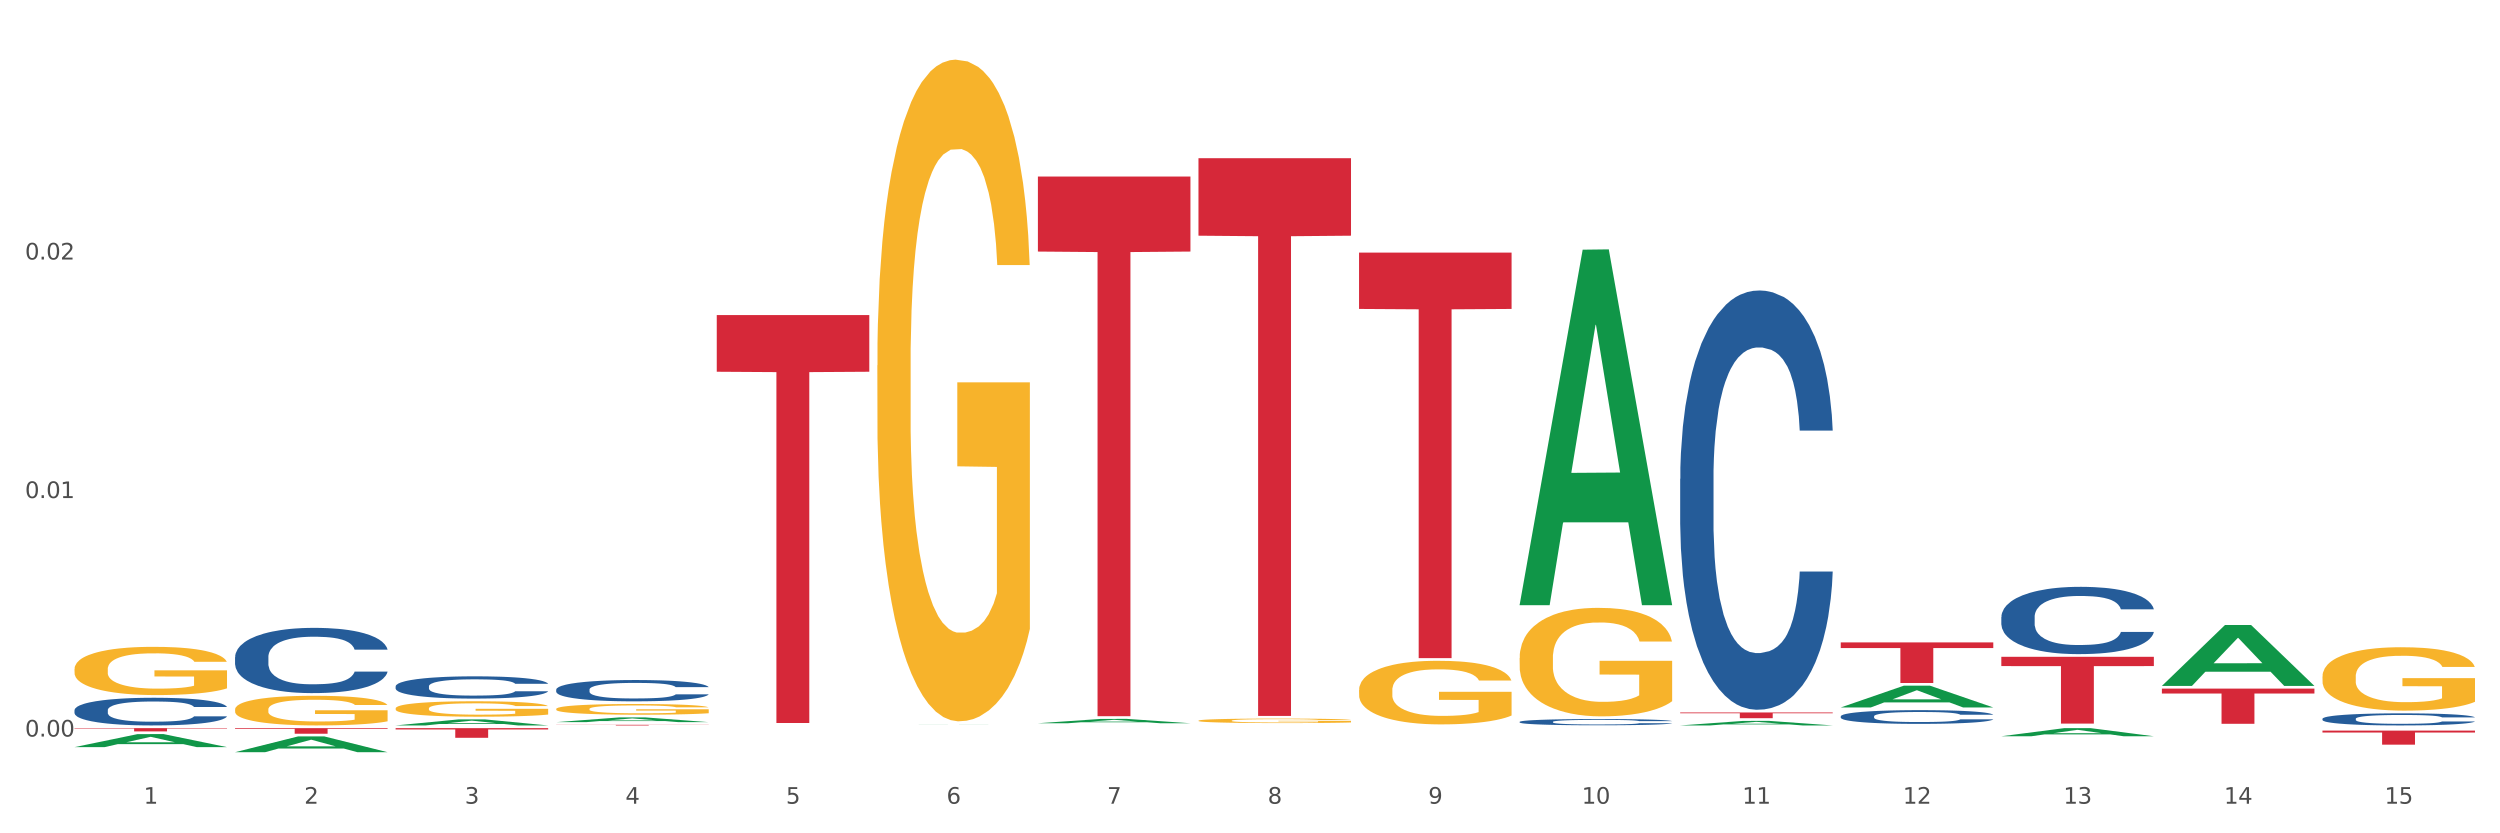 <?xml version="1.0" encoding="utf-8" standalone="no"?>
<!DOCTYPE svg PUBLIC "-//W3C//DTD SVG 1.1//EN"
  "http://www.w3.org/Graphics/SVG/1.1/DTD/svg11.dtd">
<svg xmlns:xlink="http://www.w3.org/1999/xlink" width="1080pt" height="360pt" viewBox="0 0 1080 360" xmlns="http://www.w3.org/2000/svg" version="1.1">
 <rect x="0" y="0" width="1080" height="360" fill="#333333" stroke="none"/>
 <defs>
  <style type="text/css">*{stroke-linejoin: round; stroke-linecap: butt}</style>
 </defs>
 <g id="figure_1">
  <g id="patch_1">
   <path d="M 0 360 
L 1080 360 
L 1080 0 
L 0 0 
z
" style="fill: #ffffff; stroke: #ffffff; stroke-linejoin: miter"/>
  </g>
  <g id="axes_1">
   <g id="matplotlib.axis_1">
    <g id="xtick_1">
     <g id="text_1">
      <!-- 1 -->
      <g style="fill: #4d4d4d" transform="translate(62.07 347.204) scale(0.096 -0.096)">
       <defs>
        <path id="DejaVuSans-31" d="M 794 531 
L 1825 531 
L 1825 4091 
L 703 3866 
L 703 4441 
L 1819 4666 
L 2450 4666 
L 2450 531 
L 3481 531 
L 3481 0 
L 794 0 
L 794 531 
z
" transform="scale(0.016)"/>
       </defs>
       <use xlink:href="#DejaVuSans-31"/>
      </g>
     </g>
    </g>
    <g id="xtick_2">
     <g id="text_2">
      <!-- 2 -->
      <g style="fill: #4d4d4d" transform="translate(131.436 347.204) scale(0.096 -0.096)">
       <defs>
        <path id="DejaVuSans-32" d="M 1228 531 
L 3431 531 
L 3431 0 
L 469 0 
L 469 531 
Q 828 903 1448 1529 
Q 2069 2156 2228 2338 
Q 2531 2678 2651 2914 
Q 2772 3150 2772 3378 
Q 2772 3750 2511 3984 
Q 2250 4219 1831 4219 
Q 1534 4219 1204 4116 
Q 875 4013 500 3803 
L 500 4441 
Q 881 4594 1212 4672 
Q 1544 4750 1819 4750 
Q 2544 4750 2975 4387 
Q 3406 4025 3406 3419 
Q 3406 3131 3298 2873 
Q 3191 2616 2906 2266 
Q 2828 2175 2409 1742 
Q 1991 1309 1228 531 
z
" transform="scale(0.016)"/>
       </defs>
       <use xlink:href="#DejaVuSans-32"/>
      </g>
     </g>
    </g>
    <g id="xtick_3">
     <g id="text_3">
      <!-- 3 -->
      <g style="fill: #4d4d4d" transform="translate(200.802 347.204) scale(0.096 -0.096)">
       <defs>
        <path id="DejaVuSans-33" d="M 2597 2516 
Q 3050 2419 3304 2112 
Q 3559 1806 3559 1356 
Q 3559 666 3084 287 
Q 2609 -91 1734 -91 
Q 1441 -91 1130 -33 
Q 819 25 488 141 
L 488 750 
Q 750 597 1062 519 
Q 1375 441 1716 441 
Q 2309 441 2620 675 
Q 2931 909 2931 1356 
Q 2931 1769 2642 2001 
Q 2353 2234 1838 2234 
L 1294 2234 
L 1294 2753 
L 1863 2753 
Q 2328 2753 2575 2939 
Q 2822 3125 2822 3475 
Q 2822 3834 2567 4026 
Q 2313 4219 1838 4219 
Q 1578 4219 1281 4162 
Q 984 4106 628 3988 
L 628 4550 
Q 988 4650 1302 4700 
Q 1616 4750 1894 4750 
Q 2613 4750 3031 4423 
Q 3450 4097 3450 3541 
Q 3450 3153 3228 2886 
Q 3006 2619 2597 2516 
z
" transform="scale(0.016)"/>
       </defs>
       <use xlink:href="#DejaVuSans-33"/>
      </g>
     </g>
    </g>
    <g id="xtick_4">
     <g id="text_4">
      <!-- 4 -->
      <g style="fill: #4d4d4d" transform="translate(270.169 347.204) scale(0.096 -0.096)">
       <defs>
        <path id="DejaVuSans-34" d="M 2419 4116 
L 825 1625 
L 2419 1625 
L 2419 4116 
z
M 2253 4666 
L 3047 4666 
L 3047 1625 
L 3713 1625 
L 3713 1100 
L 3047 1100 
L 3047 0 
L 2419 0 
L 2419 1100 
L 313 1100 
L 313 1709 
L 2253 4666 
z
" transform="scale(0.016)"/>
       </defs>
       <use xlink:href="#DejaVuSans-34"/>
      </g>
     </g>
    </g>
    <g id="xtick_5">
     <g id="text_5">
      <!-- 5 -->
      <g style="fill: #4d4d4d" transform="translate(339.535 347.204) scale(0.096 -0.096)">
       <defs>
        <path id="DejaVuSans-35" d="M 691 4666 
L 3169 4666 
L 3169 4134 
L 1269 4134 
L 1269 2991 
Q 1406 3038 1543 3061 
Q 1681 3084 1819 3084 
Q 2600 3084 3056 2656 
Q 3513 2228 3513 1497 
Q 3513 744 3044 326 
Q 2575 -91 1722 -91 
Q 1428 -91 1123 -41 
Q 819 9 494 109 
L 494 744 
Q 775 591 1075 516 
Q 1375 441 1709 441 
Q 2250 441 2565 725 
Q 2881 1009 2881 1497 
Q 2881 1984 2565 2268 
Q 2250 2553 1709 2553 
Q 1456 2553 1204 2497 
Q 953 2441 691 2322 
L 691 4666 
z
" transform="scale(0.016)"/>
       </defs>
       <use xlink:href="#DejaVuSans-35"/>
      </g>
     </g>
    </g>
    <g id="xtick_6">
     <g id="text_6">
      <!-- 6 -->
      <g style="fill: #4d4d4d" transform="translate(408.901 347.204) scale(0.096 -0.096)">
       <defs>
        <path id="DejaVuSans-36" d="M 2113 2584 
Q 1688 2584 1439 2293 
Q 1191 2003 1191 1497 
Q 1191 994 1439 701 
Q 1688 409 2113 409 
Q 2538 409 2786 701 
Q 3034 994 3034 1497 
Q 3034 2003 2786 2293 
Q 2538 2584 2113 2584 
z
M 3366 4563 
L 3366 3988 
Q 3128 4100 2886 4159 
Q 2644 4219 2406 4219 
Q 1781 4219 1451 3797 
Q 1122 3375 1075 2522 
Q 1259 2794 1537 2939 
Q 1816 3084 2150 3084 
Q 2853 3084 3261 2657 
Q 3669 2231 3669 1497 
Q 3669 778 3244 343 
Q 2819 -91 2113 -91 
Q 1303 -91 875 529 
Q 447 1150 447 2328 
Q 447 3434 972 4092 
Q 1497 4750 2381 4750 
Q 2619 4750 2861 4703 
Q 3103 4656 3366 4563 
z
" transform="scale(0.016)"/>
       </defs>
       <use xlink:href="#DejaVuSans-36"/>
      </g>
     </g>
    </g>
    <g id="xtick_7">
     <g id="text_7">
      <!-- 7 -->
      <g style="fill: #4d4d4d" transform="translate(478.267 347.204) scale(0.096 -0.096)">
       <defs>
        <path id="DejaVuSans-37" d="M 525 4666 
L 3525 4666 
L 3525 4397 
L 1831 0 
L 1172 0 
L 2766 4134 
L 525 4134 
L 525 4666 
z
" transform="scale(0.016)"/>
       </defs>
       <use xlink:href="#DejaVuSans-37"/>
      </g>
     </g>
    </g>
    <g id="xtick_8">
     <g id="text_8">
      <!-- 8 -->
      <g style="fill: #4d4d4d" transform="translate(547.634 347.204) scale(0.096 -0.096)">
       <defs>
        <path id="DejaVuSans-38" d="M 2034 2216 
Q 1584 2216 1326 1975 
Q 1069 1734 1069 1313 
Q 1069 891 1326 650 
Q 1584 409 2034 409 
Q 2484 409 2743 651 
Q 3003 894 3003 1313 
Q 3003 1734 2745 1975 
Q 2488 2216 2034 2216 
z
M 1403 2484 
Q 997 2584 770 2862 
Q 544 3141 544 3541 
Q 544 4100 942 4425 
Q 1341 4750 2034 4750 
Q 2731 4750 3128 4425 
Q 3525 4100 3525 3541 
Q 3525 3141 3298 2862 
Q 3072 2584 2669 2484 
Q 3125 2378 3379 2068 
Q 3634 1759 3634 1313 
Q 3634 634 3220 271 
Q 2806 -91 2034 -91 
Q 1263 -91 848 271 
Q 434 634 434 1313 
Q 434 1759 690 2068 
Q 947 2378 1403 2484 
z
M 1172 3481 
Q 1172 3119 1398 2916 
Q 1625 2713 2034 2713 
Q 2441 2713 2670 2916 
Q 2900 3119 2900 3481 
Q 2900 3844 2670 4047 
Q 2441 4250 2034 4250 
Q 1625 4250 1398 4047 
Q 1172 3844 1172 3481 
z
" transform="scale(0.016)"/>
       </defs>
       <use xlink:href="#DejaVuSans-38"/>
      </g>
     </g>
    </g>
    <g id="xtick_9">
     <g id="text_9">
      <!-- 9 -->
      <g style="fill: #4d4d4d" transform="translate(617 347.204) scale(0.096 -0.096)">
       <defs>
        <path id="DejaVuSans-39" d="M 703 97 
L 703 672 
Q 941 559 1184 500 
Q 1428 441 1663 441 
Q 2288 441 2617 861 
Q 2947 1281 2994 2138 
Q 2813 1869 2534 1725 
Q 2256 1581 1919 1581 
Q 1219 1581 811 2004 
Q 403 2428 403 3163 
Q 403 3881 828 4315 
Q 1253 4750 1959 4750 
Q 2769 4750 3195 4129 
Q 3622 3509 3622 2328 
Q 3622 1225 3098 567 
Q 2575 -91 1691 -91 
Q 1453 -91 1209 -44 
Q 966 3 703 97 
z
M 1959 2075 
Q 2384 2075 2632 2365 
Q 2881 2656 2881 3163 
Q 2881 3666 2632 3958 
Q 2384 4250 1959 4250 
Q 1534 4250 1286 3958 
Q 1038 3666 1038 3163 
Q 1038 2656 1286 2365 
Q 1534 2075 1959 2075 
z
" transform="scale(0.016)"/>
       </defs>
       <use xlink:href="#DejaVuSans-39"/>
      </g>
     </g>
    </g>
    <g id="xtick_10">
     <g id="text_10">
      <!-- 10 -->
      <g style="fill: #4d4d4d" transform="translate(683.312 347.204) scale(0.096 -0.096)">
       <defs>
        <path id="DejaVuSans-30" d="M 2034 4250 
Q 1547 4250 1301 3770 
Q 1056 3291 1056 2328 
Q 1056 1369 1301 889 
Q 1547 409 2034 409 
Q 2525 409 2770 889 
Q 3016 1369 3016 2328 
Q 3016 3291 2770 3770 
Q 2525 4250 2034 4250 
z
M 2034 4750 
Q 2819 4750 3233 4129 
Q 3647 3509 3647 2328 
Q 3647 1150 3233 529 
Q 2819 -91 2034 -91 
Q 1250 -91 836 529 
Q 422 1150 422 2328 
Q 422 3509 836 4129 
Q 1250 4750 2034 4750 
z
" transform="scale(0.016)"/>
       </defs>
       <use xlink:href="#DejaVuSans-31"/>
       <use xlink:href="#DejaVuSans-30" transform="translate(63.623 0)"/>
      </g>
     </g>
    </g>
    <g id="xtick_11">
     <g id="text_11">
      <!-- 11 -->
      <g style="fill: #4d4d4d" transform="translate(752.678 347.204) scale(0.096 -0.096)">
       <use xlink:href="#DejaVuSans-31"/>
       <use xlink:href="#DejaVuSans-31" transform="translate(63.623 0)"/>
      </g>
     </g>
    </g>
    <g id="xtick_12">
     <g id="text_12">
      <!-- 12 -->
      <g style="fill: #4d4d4d" transform="translate(822.044 347.204) scale(0.096 -0.096)">
       <use xlink:href="#DejaVuSans-31"/>
       <use xlink:href="#DejaVuSans-32" transform="translate(63.623 0)"/>
      </g>
     </g>
    </g>
    <g id="xtick_13">
     <g id="text_13">
      <!-- 13 -->
      <g style="fill: #4d4d4d" transform="translate(891.411 347.204) scale(0.096 -0.096)">
       <use xlink:href="#DejaVuSans-31"/>
       <use xlink:href="#DejaVuSans-33" transform="translate(63.623 0)"/>
      </g>
     </g>
    </g>
    <g id="xtick_14">
     <g id="text_14">
      <!-- 14 -->
      <g style="fill: #4d4d4d" transform="translate(960.777 347.204) scale(0.096 -0.096)">
       <use xlink:href="#DejaVuSans-31"/>
       <use xlink:href="#DejaVuSans-34" transform="translate(63.623 0)"/>
      </g>
     </g>
    </g>
    <g id="xtick_15">
     <g id="text_15">
      <!-- 15 -->
      <g style="fill: #4d4d4d" transform="translate(1030.143 347.204) scale(0.096 -0.096)">
       <use xlink:href="#DejaVuSans-31"/>
       <use xlink:href="#DejaVuSans-35" transform="translate(63.623 0)"/>
      </g>
     </g>
    </g>
    <g id="xtick_16"/>
    <g id="xtick_17"/>
    <g id="xtick_18"/>
    <g id="xtick_19"/>
    <g id="xtick_20"/>
    <g id="xtick_21"/>
    <g id="xtick_22"/>
    <g id="xtick_23"/>
    <g id="xtick_24"/>
    <g id="xtick_25"/>
    <g id="xtick_26"/>
    <g id="xtick_27"/>
    <g id="xtick_28"/>
    <g id="xtick_29"/>
   </g>
   <g id="matplotlib.axis_2">
    <g id="ytick_1">
     <g id="text_16">
      <!-- 0.00 -->
      <g style="fill: #4d4d4d" transform="translate(10.8 318.192) scale(0.096 -0.096)">
       <defs>
        <path id="DejaVuSans-2e" d="M 684 794 
L 1344 794 
L 1344 0 
L 684 0 
L 684 794 
z
" transform="scale(0.016)"/>
       </defs>
       <use xlink:href="#DejaVuSans-30"/>
       <use xlink:href="#DejaVuSans-2e" transform="translate(63.623 0)"/>
       <use xlink:href="#DejaVuSans-30" transform="translate(95.41 0)"/>
       <use xlink:href="#DejaVuSans-30" transform="translate(159.033 0)"/>
      </g>
     </g>
    </g>
    <g id="ytick_2">
     <g id="text_17">
      <!-- 0.01 -->
      <g style="fill: #4d4d4d" transform="translate(10.8 215.153) scale(0.096 -0.096)">
       <use xlink:href="#DejaVuSans-30"/>
       <use xlink:href="#DejaVuSans-2e" transform="translate(63.623 0)"/>
       <use xlink:href="#DejaVuSans-30" transform="translate(95.41 0)"/>
       <use xlink:href="#DejaVuSans-31" transform="translate(159.033 0)"/>
      </g>
     </g>
    </g>
    <g id="ytick_3">
     <g id="text_18">
      <!-- 0.02 -->
      <g style="fill: #4d4d4d" transform="translate(10.8 112.113) scale(0.096 -0.096)">
       <use xlink:href="#DejaVuSans-30"/>
       <use xlink:href="#DejaVuSans-2e" transform="translate(63.623 0)"/>
       <use xlink:href="#DejaVuSans-30" transform="translate(95.41 0)"/>
       <use xlink:href="#DejaVuSans-32" transform="translate(159.033 0)"/>
      </g>
     </g>
    </g>
    <g id="ytick_4"/>
    <g id="ytick_5"/>
    <g id="ytick_6"/>
   </g>
   <g id="PolyCollection_1">
    <path d="M 795.203 305.608 
L 795.271 305.599 
L 822.446 296.216 
L 833.723 296.208 
L 861.101 305.625 
L 848.058 305.625 
L 842.147 303.432 
L 814.09 303.432 
L 813.886 303.468 
L 808.179 305.625 
L 795.203 305.625 
L 795.203 305.608 
L 817.622 302.123 
L 838.615 302.115 
L 828.22 298.215 
L 828.084 298.197 
L 827.949 298.224 
L 817.554 302.115 
L 817.622 302.123 
L 795.203 305.608 
z
" clip-path="url(#p354c160044)" style="fill: #109648"/>
    <path d="M 864.57 318.059 
L 864.638 318.055 
L 891.812 314.548 
L 903.089 314.545 
L 930.468 318.065 
L 917.424 318.065 
L 911.513 317.246 
L 883.456 317.246 
L 883.252 317.259 
L 877.545 318.065 
L 864.57 318.065 
L 864.57 318.059 
L 886.989 316.756 
L 907.981 316.753 
L 897.587 315.295 
L 897.451 315.289 
L 897.315 315.299 
L 886.921 316.753 
L 886.989 316.756 
L 864.57 318.059 
z
" clip-path="url(#p354c160044)" style="fill: #109648"/>
    <path d="M 933.936 296.279 
L 934.004 296.255 
L 961.178 270.011 
L 972.456 269.986 
L 999.834 296.329 
L 986.79 296.329 
L 980.88 290.195 
L 952.822 290.195 
L 952.618 290.293 
L 946.912 296.329 
L 933.936 296.329 
L 933.936 296.279 
L 956.355 286.534 
L 977.347 286.509 
L 966.953 275.601 
L 966.817 275.552 
L 966.681 275.626 
L 956.287 286.509 
L 956.355 286.534 
L 933.936 296.279 
z
" clip-path="url(#p354c160044)" style="fill: #109648"/>
    <path d="M 379.006 157.854 
L 379.084 157.593 
L 379.084 148.195 
L 379.24 140.102 
L 380.018 120.523 
L 381.185 104.338 
L 382.04 95.723 
L 382.896 88.674 
L 383.908 81.626 
L 385.152 74.316 
L 387.409 63.613 
L 388.809 58.131 
L 390.521 52.387 
L 393.633 44.033 
L 395.889 39.334 
L 398.223 35.419 
L 402.035 30.72 
L 404.525 28.631 
L 407.17 27.065 
L 410.36 26.021 
L 412.772 25.759 
L 418.062 26.543 
L 422.575 28.892 
L 424.753 30.72 
L 427.554 33.852 
L 429.032 35.941 
L 431.444 40.118 
L 433.934 45.6 
L 435.646 50.299 
L 438.213 59.175 
L 440.158 68.051 
L 441.948 79.015 
L 442.881 86.586 
L 443.581 93.634 
L 444.204 101.727 
L 444.826 114.519 
L 430.822 114.519 
L 430.277 105.382 
L 429.422 96.767 
L 428.177 88.413 
L 427.087 83.192 
L 425.22 76.666 
L 423.509 72.489 
L 421.719 69.356 
L 419.541 66.745 
L 417.829 65.44 
L 415.417 64.396 
L 410.671 64.657 
L 407.481 66.745 
L 405.303 69.356 
L 403.903 71.705 
L 402.658 74.316 
L 401.257 77.971 
L 399.624 83.453 
L 398.456 88.413 
L 397.289 94.678 
L 396.356 100.944 
L 395.5 108.253 
L 394.8 116.085 
L 394.255 124.178 
L 393.788 134.098 
L 393.399 150.545 
L 393.399 186.309 
L 393.555 194.402 
L 393.944 205.105 
L 394.411 213.198 
L 395.189 222.857 
L 395.889 229.384 
L 397.212 238.782 
L 398.69 246.614 
L 399.857 251.574 
L 401.024 255.75 
L 403.047 261.494 
L 405.303 266.193 
L 407.248 269.064 
L 409.893 271.675 
L 411.683 272.719 
L 413.239 273.241 
L 417.051 273.241 
L 419.774 272.458 
L 422.808 270.631 
L 425.142 268.281 
L 427.087 265.41 
L 429.266 260.711 
L 430.666 256.273 
L 430.666 201.712 
L 413.55 201.451 
L 413.55 165.164 
L 444.904 165.164 
L 444.904 271.675 
L 443.581 277.157 
L 442.103 282.117 
L 440.547 286.555 
L 438.213 292.037 
L 435.412 297.259 
L 432.923 300.913 
L 430.277 304.046 
L 427.165 306.918 
L 423.12 309.528 
L 420.63 310.572 
L 417.518 311.356 
L 413.861 311.617 
L 410.671 311.095 
L 407.559 309.789 
L 404.292 307.44 
L 401.102 304.046 
L 398.69 300.652 
L 396.278 296.475 
L 393.711 290.993 
L 391.688 285.772 
L 390.132 281.073 
L 388.42 275.069 
L 386.553 267.237 
L 385.152 260.188 
L 383.908 252.879 
L 382.585 243.481 
L 381.651 235.388 
L 380.718 225.207 
L 380.173 217.636 
L 379.551 205.889 
L 379.084 189.442 
L 379.006 157.854 
z
" clip-path="url(#p354c160044)" style="fill: #f7b32b"/>
    <path d="M 240.274 306.272 
L 240.351 306.268 
L 240.351 306.116 
L 240.507 305.985 
L 241.285 305.667 
L 242.452 305.405 
L 243.308 305.266 
L 244.164 305.152 
L 245.175 305.037 
L 246.42 304.919 
L 248.676 304.746 
L 250.077 304.657 
L 251.788 304.564 
L 254.9 304.429 
L 257.157 304.353 
L 259.491 304.289 
L 263.303 304.213 
L 265.793 304.179 
L 268.438 304.154 
L 271.628 304.137 
L 274.04 304.133 
L 279.33 304.145 
L 283.843 304.183 
L 286.021 304.213 
L 288.822 304.264 
L 290.3 304.298 
L 292.712 304.365 
L 295.202 304.454 
L 296.913 304.53 
L 299.481 304.674 
L 301.426 304.818 
L 303.215 304.995 
L 304.149 305.118 
L 304.849 305.232 
L 305.471 305.363 
L 306.094 305.57 
L 292.089 305.57 
L 291.545 305.422 
L 290.689 305.283 
L 289.444 305.147 
L 288.355 305.063 
L 286.488 304.957 
L 284.776 304.889 
L 282.987 304.839 
L 280.808 304.796 
L 279.097 304.775 
L 276.685 304.758 
L 271.939 304.763 
L 268.749 304.796 
L 266.571 304.839 
L 265.17 304.877 
L 263.925 304.919 
L 262.525 304.978 
L 260.891 305.067 
L 259.724 305.147 
L 258.557 305.249 
L 257.623 305.35 
L 256.768 305.469 
L 256.067 305.596 
L 255.523 305.727 
L 255.056 305.887 
L 254.667 306.154 
L 254.667 306.733 
L 254.823 306.864 
L 255.212 307.037 
L 255.678 307.168 
L 256.456 307.325 
L 257.157 307.431 
L 258.479 307.583 
L 259.957 307.71 
L 261.124 307.79 
L 262.291 307.858 
L 264.314 307.951 
L 266.571 308.027 
L 268.516 308.073 
L 271.161 308.116 
L 272.95 308.132 
L 274.506 308.141 
L 278.319 308.141 
L 281.042 308.128 
L 284.076 308.099 
L 286.41 308.061 
L 288.355 308.014 
L 290.533 307.938 
L 291.934 307.866 
L 291.934 306.982 
L 274.818 306.978 
L 274.818 306.39 
L 306.172 306.39 
L 306.172 308.116 
L 304.849 308.204 
L 303.371 308.285 
L 301.815 308.357 
L 299.481 308.445 
L 296.68 308.53 
L 294.19 308.589 
L 291.545 308.64 
L 288.433 308.686 
L 284.387 308.729 
L 281.897 308.746 
L 278.785 308.758 
L 275.129 308.762 
L 271.939 308.754 
L 268.827 308.733 
L 265.559 308.695 
L 262.369 308.64 
L 259.957 308.585 
L 257.546 308.517 
L 254.978 308.428 
L 252.955 308.344 
L 251.399 308.268 
L 249.688 308.171 
L 247.82 308.044 
L 246.42 307.93 
L 245.175 307.811 
L 243.853 307.659 
L 242.919 307.528 
L 241.985 307.363 
L 241.441 307.24 
L 240.818 307.05 
L 240.351 306.784 
L 240.274 306.272 
z
" clip-path="url(#p354c160044)" style="fill: #f7b32b"/>
    <path d="M 170.907 306.031 
L 170.985 306.024 
L 170.985 305.805 
L 171.141 305.616 
L 171.919 305.159 
L 173.086 304.782 
L 173.942 304.581 
L 174.798 304.416 
L 175.809 304.252 
L 177.054 304.081 
L 179.31 303.831 
L 180.71 303.703 
L 182.422 303.569 
L 185.534 303.374 
L 187.79 303.265 
L 190.124 303.173 
L 193.937 303.064 
L 196.426 303.015 
L 199.072 302.978 
L 202.261 302.954 
L 204.673 302.948 
L 209.964 302.966 
L 214.476 303.021 
L 216.655 303.064 
L 219.456 303.137 
L 220.934 303.185 
L 223.346 303.283 
L 225.835 303.411 
L 227.547 303.521 
L 230.114 303.728 
L 232.059 303.935 
L 233.849 304.191 
L 234.783 304.367 
L 235.483 304.532 
L 236.105 304.721 
L 236.728 305.019 
L 222.723 305.019 
L 222.179 304.806 
L 221.323 304.605 
L 220.078 304.41 
L 218.989 304.288 
L 217.122 304.136 
L 215.41 304.038 
L 213.62 303.965 
L 211.442 303.904 
L 209.73 303.874 
L 207.319 303.849 
L 202.573 303.856 
L 199.383 303.904 
L 197.204 303.965 
L 195.804 304.02 
L 194.559 304.081 
L 193.159 304.166 
L 191.525 304.294 
L 190.358 304.41 
L 189.191 304.556 
L 188.257 304.702 
L 187.401 304.873 
L 186.701 305.056 
L 186.157 305.245 
L 185.69 305.476 
L 185.301 305.86 
L 185.301 306.695 
L 185.456 306.883 
L 185.845 307.133 
L 186.312 307.322 
L 187.09 307.548 
L 187.79 307.7 
L 189.113 307.919 
L 190.591 308.102 
L 191.758 308.218 
L 192.925 308.315 
L 194.948 308.449 
L 197.204 308.559 
L 199.149 308.626 
L 201.795 308.687 
L 203.584 308.711 
L 205.14 308.723 
L 208.952 308.723 
L 211.675 308.705 
L 214.71 308.662 
L 217.044 308.608 
L 218.989 308.541 
L 221.167 308.431 
L 222.568 308.327 
L 222.568 307.054 
L 205.451 307.048 
L 205.451 306.201 
L 236.805 306.201 
L 236.805 308.687 
L 235.483 308.815 
L 234.004 308.931 
L 232.448 309.034 
L 230.114 309.162 
L 227.314 309.284 
L 224.824 309.369 
L 222.179 309.442 
L 219.067 309.509 
L 215.021 309.57 
L 212.531 309.595 
L 209.419 309.613 
L 205.763 309.619 
L 202.573 309.607 
L 199.461 309.576 
L 196.193 309.521 
L 193.003 309.442 
L 190.591 309.363 
L 188.179 309.266 
L 185.612 309.138 
L 183.589 309.016 
L 182.033 308.906 
L 180.321 308.766 
L 178.454 308.583 
L 177.054 308.419 
L 175.809 308.248 
L 174.486 308.029 
L 173.553 307.84 
L 172.619 307.602 
L 172.074 307.426 
L 171.452 307.152 
L 170.985 306.768 
L 170.907 306.031 
z
" clip-path="url(#p354c160044)" style="fill: #f7b32b"/>
    <path d="M 101.541 306.5 
L 101.619 306.488 
L 101.619 306.067 
L 101.775 305.704 
L 102.553 304.827 
L 103.72 304.101 
L 104.575 303.715 
L 105.431 303.399 
L 106.443 303.084 
L 107.688 302.756 
L 109.944 302.276 
L 111.344 302.031 
L 113.056 301.773 
L 116.168 301.399 
L 118.424 301.188 
L 120.758 301.013 
L 124.57 300.802 
L 127.06 300.709 
L 129.705 300.639 
L 132.895 300.592 
L 135.307 300.58 
L 140.598 300.615 
L 145.11 300.72 
L 147.289 300.802 
L 150.089 300.943 
L 151.568 301.036 
L 153.979 301.224 
L 156.469 301.469 
L 158.181 301.68 
L 160.748 302.078 
L 162.693 302.475 
L 164.483 302.967 
L 165.416 303.306 
L 166.117 303.622 
L 166.739 303.984 
L 167.361 304.558 
L 153.357 304.558 
L 152.812 304.148 
L 151.957 303.762 
L 150.712 303.388 
L 149.623 303.154 
L 147.755 302.861 
L 146.044 302.674 
L 144.254 302.534 
L 142.076 302.417 
L 140.364 302.358 
L 137.952 302.311 
L 133.206 302.323 
L 130.017 302.417 
L 127.838 302.534 
L 126.438 302.639 
L 125.193 302.756 
L 123.792 302.92 
L 122.159 303.165 
L 120.992 303.388 
L 119.825 303.669 
L 118.891 303.949 
L 118.035 304.277 
L 117.335 304.628 
L 116.79 304.99 
L 116.324 305.435 
L 115.935 306.172 
L 115.935 307.775 
L 116.09 308.137 
L 116.479 308.617 
L 116.946 308.98 
L 117.724 309.412 
L 118.424 309.705 
L 119.747 310.126 
L 121.225 310.477 
L 122.392 310.699 
L 123.559 310.886 
L 125.582 311.144 
L 127.838 311.354 
L 129.783 311.483 
L 132.428 311.6 
L 134.218 311.647 
L 135.774 311.67 
L 139.586 311.67 
L 142.309 311.635 
L 145.343 311.553 
L 147.678 311.448 
L 149.623 311.319 
L 151.801 311.109 
L 153.201 310.91 
L 153.201 308.465 
L 136.085 308.453 
L 136.085 306.827 
L 167.439 306.827 
L 167.439 311.6 
L 166.117 311.846 
L 164.638 312.068 
L 163.082 312.267 
L 160.748 312.513 
L 157.947 312.747 
L 155.458 312.91 
L 152.812 313.051 
L 149.7 313.179 
L 145.655 313.296 
L 143.165 313.343 
L 140.053 313.378 
L 136.396 313.39 
L 133.206 313.367 
L 130.094 313.308 
L 126.827 313.203 
L 123.637 313.051 
L 121.225 312.899 
L 118.813 312.711 
L 116.246 312.466 
L 114.223 312.232 
L 112.667 312.021 
L 110.955 311.752 
L 109.088 311.401 
L 107.688 311.085 
L 106.443 310.758 
L 105.12 310.337 
L 104.186 309.974 
L 103.253 309.518 
L 102.708 309.178 
L 102.086 308.652 
L 101.619 307.915 
L 101.541 306.5 
z
" clip-path="url(#p354c160044)" style="fill: #f7b32b"/>
    <path d="M 1003.302 292.265 
L 1003.38 292.24 
L 1003.38 291.339 
L 1003.535 290.563 
L 1004.314 288.687 
L 1005.481 287.135 
L 1006.336 286.309 
L 1007.192 285.634 
L 1008.204 284.958 
L 1009.448 284.258 
L 1011.705 283.232 
L 1013.105 282.706 
L 1014.817 282.156 
L 1017.929 281.355 
L 1020.185 280.905 
L 1022.519 280.529 
L 1026.331 280.079 
L 1028.821 279.879 
L 1031.466 279.729 
L 1034.656 279.629 
L 1037.068 279.604 
L 1042.358 279.679 
L 1046.871 279.904 
L 1049.049 280.079 
L 1051.85 280.379 
L 1053.328 280.579 
L 1055.74 280.98 
L 1058.23 281.505 
L 1059.942 281.956 
L 1062.509 282.806 
L 1064.454 283.657 
L 1066.244 284.708 
L 1067.177 285.434 
L 1067.877 286.109 
L 1068.5 286.885 
L 1069.122 288.111 
L 1055.118 288.111 
L 1054.573 287.235 
L 1053.717 286.41 
L 1052.473 285.609 
L 1051.383 285.108 
L 1049.516 284.483 
L 1047.805 284.083 
L 1046.015 283.782 
L 1043.837 283.532 
L 1042.125 283.407 
L 1039.713 283.307 
L 1034.967 283.332 
L 1031.777 283.532 
L 1029.599 283.782 
L 1028.199 284.007 
L 1026.954 284.258 
L 1025.553 284.608 
L 1023.919 285.133 
L 1022.752 285.609 
L 1021.585 286.209 
L 1020.652 286.81 
L 1019.796 287.511 
L 1019.096 288.261 
L 1018.551 289.037 
L 1018.084 289.988 
L 1017.695 291.564 
L 1017.695 294.992 
L 1017.851 295.768 
L 1018.24 296.794 
L 1018.707 297.569 
L 1019.485 298.495 
L 1020.185 299.121 
L 1021.508 300.021 
L 1022.986 300.772 
L 1024.153 301.248 
L 1025.32 301.648 
L 1027.343 302.198 
L 1029.599 302.649 
L 1031.544 302.924 
L 1034.189 303.174 
L 1035.979 303.274 
L 1037.535 303.324 
L 1041.347 303.324 
L 1044.07 303.249 
L 1047.104 303.074 
L 1049.438 302.849 
L 1051.383 302.574 
L 1053.562 302.123 
L 1054.962 301.698 
L 1054.962 296.468 
L 1037.846 296.443 
L 1037.846 292.965 
L 1069.2 292.965 
L 1069.2 303.174 
L 1067.877 303.7 
L 1066.399 304.175 
L 1064.843 304.6 
L 1062.509 305.126 
L 1059.708 305.626 
L 1057.219 305.977 
L 1054.573 306.277 
L 1051.461 306.552 
L 1047.416 306.802 
L 1044.926 306.903 
L 1041.814 306.978 
L 1038.157 307.003 
L 1034.967 306.953 
L 1031.855 306.827 
L 1028.588 306.602 
L 1025.398 306.277 
L 1022.986 305.952 
L 1020.574 305.551 
L 1018.007 305.026 
L 1015.984 304.525 
L 1014.428 304.075 
L 1012.716 303.5 
L 1010.849 302.749 
L 1009.448 302.073 
L 1008.204 301.373 
L 1006.881 300.472 
L 1005.947 299.696 
L 1005.014 298.72 
L 1004.469 297.995 
L 1003.847 296.869 
L 1003.38 295.292 
L 1003.302 292.265 
z
" clip-path="url(#p354c160044)" style="fill: #f7b32b"/>
    <path d="M 656.471 284.253 
L 656.549 284.211 
L 656.549 282.67 
L 656.704 281.342 
L 657.482 278.132 
L 658.649 275.477 
L 659.505 274.065 
L 660.361 272.909 
L 661.372 271.753 
L 662.617 270.554 
L 664.874 268.799 
L 666.274 267.9 
L 667.986 266.958 
L 671.098 265.588 
L 673.354 264.818 
L 675.688 264.176 
L 679.5 263.405 
L 681.99 263.063 
L 684.635 262.806 
L 687.825 262.635 
L 690.237 262.592 
L 695.527 262.72 
L 700.04 263.105 
L 702.218 263.405 
L 705.019 263.919 
L 706.497 264.261 
L 708.909 264.946 
L 711.399 265.845 
L 713.111 266.616 
L 715.678 268.071 
L 717.623 269.527 
L 719.412 271.325 
L 720.346 272.566 
L 721.046 273.722 
L 721.669 275.049 
L 722.291 277.147 
L 708.287 277.147 
L 707.742 275.649 
L 706.886 274.236 
L 705.642 272.866 
L 704.552 272.01 
L 702.685 270.94 
L 700.973 270.255 
L 699.184 269.741 
L 697.006 269.313 
L 695.294 269.099 
L 692.882 268.928 
L 688.136 268.97 
L 684.946 269.313 
L 682.768 269.741 
L 681.367 270.126 
L 680.123 270.554 
L 678.722 271.154 
L 677.088 272.053 
L 675.921 272.866 
L 674.754 273.894 
L 673.821 274.921 
L 672.965 276.12 
L 672.265 277.404 
L 671.72 278.731 
L 671.253 280.358 
L 670.864 283.055 
L 670.864 288.92 
L 671.02 290.247 
L 671.409 292.002 
L 671.876 293.329 
L 672.654 294.913 
L 673.354 295.983 
L 674.677 297.524 
L 676.155 298.809 
L 677.322 299.622 
L 678.489 300.307 
L 680.512 301.249 
L 682.768 302.019 
L 684.713 302.49 
L 687.358 302.918 
L 689.148 303.09 
L 690.704 303.175 
L 694.516 303.175 
L 697.239 303.047 
L 700.273 302.747 
L 702.607 302.362 
L 704.552 301.891 
L 706.731 301.12 
L 708.131 300.393 
L 708.131 291.445 
L 691.015 291.403 
L 691.015 285.452 
L 722.369 285.452 
L 722.369 302.918 
L 721.046 303.817 
L 719.568 304.631 
L 718.012 305.359 
L 715.678 306.258 
L 712.877 307.114 
L 710.387 307.713 
L 707.742 308.227 
L 704.63 308.698 
L 700.584 309.126 
L 698.095 309.297 
L 694.983 309.426 
L 691.326 309.468 
L 688.136 309.383 
L 685.024 309.169 
L 681.756 308.783 
L 678.567 308.227 
L 676.155 307.67 
L 673.743 306.985 
L 671.175 306.086 
L 669.153 305.23 
L 667.597 304.46 
L 665.885 303.475 
L 664.018 302.191 
L 662.617 301.035 
L 661.372 299.836 
L 660.05 298.295 
L 659.116 296.968 
L 658.183 295.298 
L 657.638 294.057 
L 657.016 292.13 
L 656.549 289.433 
L 656.471 284.253 
z
" clip-path="url(#p354c160044)" style="fill: #f7b32b"/>
    <path d="M 587.105 298.159 
L 587.183 298.134 
L 587.183 297.231 
L 587.338 296.453 
L 588.116 294.57 
L 589.283 293.015 
L 590.139 292.186 
L 590.995 291.509 
L 592.006 290.831 
L 593.251 290.129 
L 595.507 289.1 
L 596.908 288.573 
L 598.619 288.021 
L 601.731 287.218 
L 603.988 286.766 
L 606.322 286.389 
L 610.134 285.938 
L 612.624 285.737 
L 615.269 285.586 
L 618.459 285.486 
L 620.871 285.461 
L 626.161 285.536 
L 630.674 285.762 
L 632.852 285.938 
L 635.653 286.239 
L 637.131 286.44 
L 639.543 286.841 
L 642.033 287.368 
L 643.744 287.82 
L 646.312 288.673 
L 648.257 289.526 
L 650.046 290.58 
L 650.98 291.308 
L 651.68 291.986 
L 652.302 292.764 
L 652.925 293.993 
L 638.921 293.993 
L 638.376 293.115 
L 637.52 292.287 
L 636.275 291.484 
L 635.186 290.982 
L 633.319 290.354 
L 631.607 289.953 
L 629.818 289.652 
L 627.639 289.401 
L 625.928 289.275 
L 623.516 289.175 
L 618.77 289.2 
L 615.58 289.401 
L 613.402 289.652 
L 612.001 289.878 
L 610.756 290.129 
L 609.356 290.48 
L 607.722 291.007 
L 606.555 291.484 
L 605.388 292.086 
L 604.455 292.688 
L 603.599 293.391 
L 602.898 294.144 
L 602.354 294.922 
L 601.887 295.875 
L 601.498 297.456 
L 601.498 300.895 
L 601.654 301.672 
L 602.043 302.701 
L 602.509 303.479 
L 603.287 304.408 
L 603.988 305.035 
L 605.31 305.939 
L 606.789 306.692 
L 607.956 307.168 
L 609.123 307.57 
L 611.145 308.122 
L 613.402 308.574 
L 615.347 308.85 
L 617.992 309.101 
L 619.781 309.201 
L 621.337 309.251 
L 625.15 309.251 
L 627.873 309.176 
L 630.907 309 
L 633.241 308.775 
L 635.186 308.498 
L 637.365 308.047 
L 638.765 307.62 
L 638.765 302.375 
L 621.649 302.35 
L 621.649 298.862 
L 653.003 298.862 
L 653.003 309.101 
L 651.68 309.628 
L 650.202 310.105 
L 648.646 310.531 
L 646.312 311.058 
L 643.511 311.56 
L 641.021 311.911 
L 638.376 312.213 
L 635.264 312.489 
L 631.218 312.74 
L 628.729 312.84 
L 625.617 312.915 
L 621.96 312.94 
L 618.77 312.89 
L 615.658 312.765 
L 612.39 312.539 
L 609.2 312.213 
L 606.789 311.886 
L 604.377 311.485 
L 601.809 310.958 
L 599.786 310.456 
L 598.23 310.004 
L 596.519 309.427 
L 594.652 308.674 
L 593.251 307.997 
L 592.006 307.294 
L 590.684 306.39 
L 589.75 305.612 
L 588.816 304.634 
L 588.272 303.906 
L 587.649 302.777 
L 587.183 301.196 
L 587.105 298.159 
z
" clip-path="url(#p354c160044)" style="fill: #f7b32b"/>
    <path d="M 517.739 311.324 
L 517.816 311.322 
L 517.816 311.258 
L 517.972 311.203 
L 518.75 311.07 
L 519.917 310.96 
L 520.773 310.902 
L 521.629 310.854 
L 522.64 310.806 
L 523.885 310.756 
L 526.141 310.683 
L 527.542 310.646 
L 529.253 310.607 
L 532.365 310.55 
L 534.621 310.518 
L 536.956 310.492 
L 540.768 310.46 
L 543.257 310.446 
L 545.903 310.435 
L 549.093 310.428 
L 551.504 310.426 
L 556.795 310.431 
L 561.307 310.447 
L 563.486 310.46 
L 566.287 310.481 
L 567.765 310.495 
L 570.177 310.524 
L 572.666 310.561 
L 574.378 310.593 
L 576.946 310.653 
L 578.891 310.714 
L 580.68 310.788 
L 581.614 310.84 
L 582.314 310.887 
L 582.936 310.942 
L 583.559 311.029 
L 569.554 311.029 
L 569.01 310.967 
L 568.154 310.909 
L 566.909 310.852 
L 565.82 310.816 
L 563.953 310.772 
L 562.241 310.744 
L 560.452 310.722 
L 558.273 310.705 
L 556.562 310.696 
L 554.15 310.689 
L 549.404 310.69 
L 546.214 310.705 
L 544.035 310.722 
L 542.635 310.738 
L 541.39 310.756 
L 539.99 310.781 
L 538.356 310.818 
L 537.189 310.852 
L 536.022 310.895 
L 535.088 310.937 
L 534.232 310.987 
L 533.532 311.04 
L 532.988 311.095 
L 532.521 311.163 
L 532.132 311.274 
L 532.132 311.517 
L 532.287 311.572 
L 532.676 311.645 
L 533.143 311.7 
L 533.921 311.766 
L 534.621 311.81 
L 535.944 311.874 
L 537.422 311.927 
L 538.589 311.961 
L 539.756 311.99 
L 541.779 312.029 
L 544.035 312.06 
L 545.981 312.08 
L 548.626 312.098 
L 550.415 312.105 
L 551.971 312.108 
L 555.784 312.108 
L 558.507 312.103 
L 561.541 312.091 
L 563.875 312.075 
L 565.82 312.055 
L 567.998 312.023 
L 569.399 311.993 
L 569.399 311.622 
L 552.282 311.62 
L 552.282 311.374 
L 583.636 311.374 
L 583.636 312.098 
L 582.314 312.135 
L 580.836 312.169 
L 579.28 312.199 
L 576.946 312.236 
L 574.145 312.272 
L 571.655 312.297 
L 569.01 312.318 
L 565.898 312.337 
L 561.852 312.355 
L 559.362 312.362 
L 556.25 312.368 
L 552.594 312.369 
L 549.404 312.366 
L 546.292 312.357 
L 543.024 312.341 
L 539.834 312.318 
L 537.422 312.295 
L 535.01 312.266 
L 532.443 312.229 
L 530.42 312.194 
L 528.864 312.162 
L 527.153 312.121 
L 525.285 312.068 
L 523.885 312.02 
L 522.64 311.97 
L 521.317 311.906 
L 520.384 311.851 
L 519.45 311.782 
L 518.906 311.73 
L 518.283 311.651 
L 517.816 311.539 
L 517.739 311.324 
z
" clip-path="url(#p354c160044)" style="fill: #f7b32b"/>
    <path d="M 32.175 289.064 
L 32.253 289.045 
L 32.253 288.36 
L 32.408 287.77 
L 33.186 286.342 
L 34.353 285.162 
L 35.209 284.534 
L 36.065 284.02 
L 37.076 283.506 
L 38.321 282.973 
L 40.578 282.193 
L 41.978 281.793 
L 43.69 281.374 
L 46.802 280.765 
L 49.058 280.422 
L 51.392 280.137 
L 55.204 279.794 
L 57.694 279.642 
L 60.339 279.528 
L 63.529 279.452 
L 65.941 279.433 
L 71.231 279.49 
L 75.744 279.661 
L 77.922 279.794 
L 80.723 280.023 
L 82.201 280.175 
L 84.613 280.48 
L 87.103 280.879 
L 88.815 281.222 
L 91.382 281.869 
L 93.327 282.516 
L 95.116 283.316 
L 96.05 283.868 
L 96.75 284.382 
L 97.373 284.972 
L 97.995 285.905 
L 83.991 285.905 
L 83.446 285.238 
L 82.59 284.61 
L 81.346 284.001 
L 80.256 283.62 
L 78.389 283.144 
L 76.677 282.84 
L 74.888 282.611 
L 72.71 282.421 
L 70.998 282.326 
L 68.586 282.25 
L 63.84 282.269 
L 60.65 282.421 
L 58.472 282.611 
L 57.071 282.783 
L 55.827 282.973 
L 54.426 283.24 
L 52.792 283.639 
L 51.625 284.001 
L 50.458 284.458 
L 49.525 284.915 
L 48.669 285.448 
L 47.969 286.019 
L 47.424 286.609 
L 46.957 287.332 
L 46.568 288.531 
L 46.568 291.139 
L 46.724 291.729 
L 47.113 292.51 
L 47.58 293.1 
L 48.358 293.804 
L 49.058 294.28 
L 50.381 294.965 
L 51.859 295.536 
L 53.026 295.898 
L 54.193 296.202 
L 56.216 296.621 
L 58.472 296.964 
L 60.417 297.173 
L 63.062 297.363 
L 64.852 297.44 
L 66.408 297.478 
L 70.22 297.478 
L 72.943 297.421 
L 75.977 297.287 
L 78.311 297.116 
L 80.256 296.907 
L 82.435 296.564 
L 83.835 296.24 
L 83.835 292.262 
L 66.719 292.243 
L 66.719 289.597 
L 98.073 289.597 
L 98.073 297.363 
L 96.75 297.763 
L 95.272 298.125 
L 93.716 298.448 
L 91.382 298.848 
L 88.581 299.229 
L 86.091 299.495 
L 83.446 299.724 
L 80.334 299.933 
L 76.288 300.124 
L 73.799 300.2 
L 70.687 300.257 
L 67.03 300.276 
L 63.84 300.238 
L 60.728 300.143 
L 57.461 299.971 
L 54.271 299.724 
L 51.859 299.476 
L 49.447 299.172 
L 46.879 298.772 
L 44.857 298.391 
L 43.301 298.049 
L 41.589 297.611 
L 39.722 297.04 
L 38.321 296.526 
L 37.076 295.993 
L 35.754 295.308 
L 34.82 294.718 
L 33.887 293.975 
L 33.342 293.423 
L 32.72 292.567 
L 32.253 291.367 
L 32.175 289.064 
z
" clip-path="url(#p354c160044)" style="fill: #f7b32b"/>
    <path d="M 517.739 68.336 
L 583.636 68.336 
L 583.636 101.818 
L 557.715 102.045 
L 557.715 309.271 
L 543.504 309.271 
L 543.504 102.045 
L 517.739 101.818 
L 517.739 68.563 
L 517.739 68.336 
z
" clip-path="url(#p354c160044)" style="fill: #d62839"/>
    <path d="M 448.372 76.277 
L 514.27 76.277 
L 514.27 108.674 
L 488.348 108.893 
L 488.348 309.408 
L 474.138 309.408 
L 474.138 108.893 
L 448.372 108.674 
L 448.372 76.496 
L 448.372 76.277 
z
" clip-path="url(#p354c160044)" style="fill: #d62839"/>
    <path d="M 309.64 136.1 
L 375.538 136.1 
L 375.538 160.592 
L 349.616 160.758 
L 349.616 312.347 
L 335.406 312.347 
L 335.406 160.758 
L 309.64 160.592 
L 309.64 136.265 
L 309.64 136.1 
z
" clip-path="url(#p354c160044)" style="fill: #d62839"/>
    <path d="M 240.274 313.126 
L 306.172 313.126 
L 306.172 313.162 
L 280.25 313.163 
L 280.25 313.39 
L 266.039 313.39 
L 266.039 313.163 
L 240.274 313.162 
L 240.274 313.126 
L 240.274 313.126 
z
" clip-path="url(#p354c160044)" style="fill: #d62839"/>
    <path d="M 795.203 277.527 
L 861.101 277.527 
L 861.101 279.963 
L 835.179 279.979 
L 835.179 295.052 
L 820.969 295.052 
L 820.969 279.979 
L 795.203 279.963 
L 795.203 277.544 
L 795.203 277.527 
z
" clip-path="url(#p354c160044)" style="fill: #d62839"/>
    <path d="M 864.57 283.739 
L 930.468 283.739 
L 930.468 287.751 
L 904.546 287.778 
L 904.546 312.608 
L 890.335 312.608 
L 890.335 287.778 
L 864.57 287.751 
L 864.57 283.766 
L 864.57 283.739 
z
" clip-path="url(#p354c160044)" style="fill: #d62839"/>
    <path d="M 725.837 307.776 
L 791.735 307.776 
L 791.735 308.123 
L 765.813 308.125 
L 765.813 310.272 
L 751.603 310.272 
L 751.603 308.125 
L 725.837 308.123 
L 725.837 307.779 
L 725.837 307.776 
z
" clip-path="url(#p354c160044)" style="fill: #d62839"/>
    <path d="M 587.105 109.114 
L 653.003 109.114 
L 653.003 133.46 
L 627.081 133.624 
L 627.081 284.306 
L 612.871 284.306 
L 612.871 133.624 
L 587.105 133.46 
L 587.105 109.278 
L 587.105 109.114 
z
" clip-path="url(#p354c160044)" style="fill: #d62839"/>
    <path d="M 933.936 297.484 
L 999.834 297.484 
L 999.834 299.597 
L 973.912 299.611 
L 973.912 312.691 
L 959.702 312.691 
L 959.702 299.611 
L 933.936 299.597 
L 933.936 297.498 
L 933.936 297.484 
z
" clip-path="url(#p354c160044)" style="fill: #d62839"/>
    <path d="M 1003.302 315.617 
L 1069.2 315.617 
L 1069.2 316.463 
L 1043.278 316.468 
L 1043.278 321.705 
L 1029.068 321.705 
L 1029.068 316.468 
L 1003.302 316.463 
L 1003.302 315.622 
L 1003.302 315.617 
z
" clip-path="url(#p354c160044)" style="fill: #d62839"/>
    <path d="M 170.907 314.545 
L 236.805 314.545 
L 236.805 315.125 
L 210.883 315.129 
L 210.883 318.717 
L 196.673 318.717 
L 196.673 315.129 
L 170.907 315.125 
L 170.907 314.549 
L 170.907 314.545 
z
" clip-path="url(#p354c160044)" style="fill: #d62839"/>
    <path d="M 101.541 314.545 
L 167.439 314.545 
L 167.439 314.882 
L 141.517 314.884 
L 141.517 316.966 
L 127.307 316.966 
L 127.307 314.884 
L 101.541 314.882 
L 101.541 314.547 
L 101.541 314.545 
z
" clip-path="url(#p354c160044)" style="fill: #d62839"/>
    <path d="M 1003.302 310.509 
L 1003.38 310.504 
L 1003.38 310.37 
L 1003.614 310.189 
L 1004.47 309.854 
L 1005.561 309.601 
L 1007.43 309.305 
L 1008.443 309.18 
L 1009.767 309.042 
L 1012.494 308.817 
L 1015.609 308.626 
L 1017.79 308.521 
L 1019.426 308.454 
L 1023.087 308.335 
L 1025.19 308.282 
L 1027.371 308.239 
L 1029.241 308.21 
L 1032.356 308.177 
L 1034.849 308.163 
L 1037.731 308.158 
L 1040.146 308.163 
L 1043.339 308.182 
L 1048.013 308.239 
L 1049.805 308.272 
L 1052.219 308.33 
L 1054.712 308.406 
L 1056.737 308.483 
L 1059.074 308.593 
L 1061.489 308.736 
L 1063.825 308.917 
L 1065.461 309.085 
L 1066.785 309.262 
L 1067.954 309.477 
L 1068.811 309.711 
L 1069.2 309.907 
L 1054.945 309.907 
L 1054.556 309.73 
L 1053.777 309.539 
L 1052.998 309.41 
L 1052.141 309.305 
L 1050.817 309.185 
L 1049.649 309.109 
L 1047.701 309.018 
L 1045.91 308.96 
L 1044.43 308.927 
L 1042.638 308.898 
L 1038.822 308.87 
L 1036.095 308.87 
L 1034.382 308.879 
L 1032.278 308.903 
L 1030.487 308.937 
L 1028.384 308.994 
L 1026.748 309.056 
L 1025.112 309.137 
L 1024.178 309.195 
L 1022.775 309.3 
L 1021.841 309.386 
L 1020.594 309.534 
L 1019.893 309.639 
L 1018.647 309.911 
L 1018.102 310.112 
L 1017.868 310.251 
L 1017.712 310.404 
L 1017.712 311.149 
L 1018.18 311.483 
L 1018.569 311.627 
L 1019.192 311.789 
L 1020.361 311.999 
L 1022.074 312.205 
L 1023.866 312.353 
L 1025.346 312.444 
L 1026.748 312.511 
L 1028.15 312.563 
L 1029.864 312.611 
L 1031.266 312.64 
L 1033.369 312.668 
L 1035.862 312.683 
L 1037.809 312.683 
L 1041.781 312.659 
L 1043.573 312.635 
L 1045.287 312.602 
L 1047.156 312.549 
L 1048.636 312.492 
L 1049.493 312.449 
L 1050.895 312.358 
L 1051.986 312.262 
L 1052.92 312.152 
L 1053.543 312.057 
L 1054.244 311.913 
L 1054.79 311.751 
L 1054.945 311.665 
L 1069.2 311.665 
L 1068.888 311.837 
L 1068.343 312.004 
L 1067.253 312.229 
L 1066.396 312.358 
L 1065.072 312.516 
L 1063.67 312.649 
L 1061.722 312.797 
L 1059.931 312.907 
L 1058.061 313.003 
L 1056.036 313.089 
L 1052.375 313.208 
L 1051.051 313.242 
L 1048.247 313.299 
L 1046.066 313.333 
L 1042.872 313.366 
L 1039.6 313.385 
L 1036.173 313.39 
L 1033.135 313.38 
L 1029.786 313.352 
L 1027.683 313.323 
L 1025.346 313.28 
L 1022.62 313.213 
L 1020.049 313.132 
L 1017.634 313.036 
L 1015.376 312.926 
L 1013.272 312.802 
L 1010.546 312.597 
L 1008.521 312.396 
L 1007.041 312.21 
L 1006.028 312.052 
L 1005.016 311.851 
L 1004.47 311.713 
L 1003.614 311.378 
L 1003.302 311.068 
L 1003.302 310.509 
z
" clip-path="url(#p354c160044)" style="fill: #255c99"/>
    <path d="M 170.907 296.495 
L 170.985 296.486 
L 170.985 296.24 
L 171.219 295.907 
L 172.076 295.292 
L 173.166 294.826 
L 175.036 294.281 
L 176.048 294.053 
L 177.373 293.798 
L 180.099 293.385 
L 183.215 293.034 
L 185.396 292.841 
L 187.031 292.718 
L 190.692 292.498 
L 192.796 292.401 
L 194.977 292.322 
L 196.846 292.27 
L 199.962 292.208 
L 202.454 292.182 
L 205.336 292.173 
L 207.751 292.182 
L 210.945 292.217 
L 215.618 292.322 
L 217.41 292.384 
L 219.825 292.489 
L 222.317 292.63 
L 224.342 292.77 
L 226.679 292.972 
L 229.094 293.236 
L 231.431 293.57 
L 233.066 293.877 
L 234.391 294.202 
L 235.559 294.598 
L 236.416 295.028 
L 236.805 295.388 
L 222.551 295.388 
L 222.161 295.063 
L 221.382 294.712 
L 220.604 294.475 
L 219.747 294.281 
L 218.422 294.062 
L 217.254 293.921 
L 215.307 293.754 
L 213.515 293.649 
L 212.035 293.587 
L 210.244 293.535 
L 206.427 293.482 
L 203.701 293.482 
L 201.987 293.5 
L 199.884 293.543 
L 198.092 293.605 
L 195.989 293.71 
L 194.353 293.825 
L 192.718 293.974 
L 191.783 294.079 
L 190.381 294.273 
L 189.446 294.431 
L 188.2 294.703 
L 187.499 294.896 
L 186.252 295.397 
L 185.707 295.766 
L 185.474 296.021 
L 185.318 296.302 
L 185.318 297.672 
L 185.785 298.287 
L 186.175 298.551 
L 186.798 298.85 
L 187.966 299.236 
L 189.68 299.614 
L 191.471 299.886 
L 192.951 300.053 
L 194.353 300.176 
L 195.755 300.273 
L 197.469 300.361 
L 198.871 300.413 
L 200.974 300.466 
L 203.467 300.492 
L 205.414 300.492 
L 209.387 300.449 
L 211.178 300.405 
L 212.892 300.343 
L 214.761 300.246 
L 216.241 300.141 
L 217.098 300.062 
L 218.5 299.895 
L 219.591 299.719 
L 220.526 299.517 
L 221.149 299.342 
L 221.85 299.078 
L 222.395 298.779 
L 222.551 298.621 
L 236.805 298.621 
L 236.494 298.938 
L 235.949 299.245 
L 234.858 299.658 
L 234.001 299.895 
L 232.677 300.185 
L 231.275 300.431 
L 229.328 300.703 
L 227.536 300.905 
L 225.667 301.081 
L 223.641 301.239 
L 219.98 301.459 
L 218.656 301.52 
L 215.852 301.626 
L 213.671 301.687 
L 210.477 301.749 
L 207.206 301.784 
L 203.779 301.793 
L 200.741 301.775 
L 197.391 301.722 
L 195.288 301.67 
L 192.951 301.591 
L 190.225 301.468 
L 187.655 301.318 
L 185.24 301.143 
L 182.981 300.941 
L 180.878 300.712 
L 178.152 300.334 
L 176.126 299.965 
L 174.646 299.623 
L 173.634 299.333 
L 172.621 298.964 
L 172.076 298.709 
L 171.219 298.094 
L 170.907 297.523 
L 170.907 296.495 
z
" clip-path="url(#p354c160044)" style="fill: #255c99"/>
    <path d="M 101.541 283.901 
L 101.619 283.876 
L 101.619 283.155 
L 101.853 282.176 
L 102.71 280.374 
L 103.8 279.01 
L 105.67 277.414 
L 106.682 276.744 
L 108.006 275.998 
L 110.733 274.788 
L 113.848 273.758 
L 116.029 273.192 
L 117.665 272.831 
L 121.326 272.188 
L 123.429 271.905 
L 125.61 271.673 
L 127.48 271.518 
L 130.595 271.338 
L 133.088 271.261 
L 135.97 271.235 
L 138.385 271.261 
L 141.578 271.364 
L 146.252 271.673 
L 148.044 271.853 
L 150.458 272.162 
L 152.951 272.574 
L 154.976 272.986 
L 157.313 273.578 
L 159.728 274.35 
L 162.064 275.328 
L 163.7 276.23 
L 165.024 277.182 
L 166.193 278.341 
L 167.05 279.602 
L 167.439 280.658 
L 153.185 280.658 
L 152.795 279.705 
L 152.016 278.675 
L 151.237 277.98 
L 150.38 277.414 
L 149.056 276.77 
L 147.888 276.358 
L 145.941 275.869 
L 144.149 275.56 
L 142.669 275.38 
L 140.877 275.226 
L 137.061 275.071 
L 134.334 275.071 
L 132.621 275.123 
L 130.518 275.251 
L 128.726 275.431 
L 126.623 275.74 
L 124.987 276.075 
L 123.351 276.513 
L 122.417 276.822 
L 121.015 277.388 
L 120.08 277.851 
L 118.834 278.649 
L 118.133 279.216 
L 116.886 280.683 
L 116.341 281.765 
L 116.107 282.511 
L 115.952 283.335 
L 115.952 287.351 
L 116.419 289.153 
L 116.808 289.925 
L 117.431 290.801 
L 118.6 291.933 
L 120.314 293.04 
L 122.105 293.838 
L 123.585 294.328 
L 124.987 294.688 
L 126.389 294.971 
L 128.103 295.229 
L 129.505 295.383 
L 131.608 295.538 
L 134.101 295.615 
L 136.048 295.615 
L 140.021 295.486 
L 141.812 295.357 
L 143.526 295.177 
L 145.395 294.894 
L 146.875 294.585 
L 147.732 294.353 
L 149.134 293.864 
L 150.225 293.349 
L 151.159 292.757 
L 151.783 292.242 
L 152.484 291.47 
L 153.029 290.595 
L 153.185 290.131 
L 167.439 290.131 
L 167.128 291.058 
L 166.582 291.959 
L 165.492 293.169 
L 164.635 293.864 
L 163.311 294.714 
L 161.909 295.435 
L 159.961 296.233 
L 158.17 296.825 
L 156.3 297.34 
L 154.275 297.803 
L 150.614 298.447 
L 149.29 298.627 
L 146.486 298.936 
L 144.305 299.116 
L 141.111 299.296 
L 137.84 299.399 
L 134.412 299.425 
L 131.374 299.373 
L 128.025 299.219 
L 125.922 299.065 
L 123.585 298.833 
L 120.859 298.472 
L 118.288 298.035 
L 115.874 297.52 
L 113.615 296.928 
L 111.512 296.258 
L 108.785 295.151 
L 106.76 294.07 
L 105.28 293.066 
L 104.267 292.217 
L 103.255 291.135 
L 102.71 290.389 
L 101.853 288.587 
L 101.541 286.913 
L 101.541 283.901 
z
" clip-path="url(#p354c160044)" style="fill: #255c99"/>
    <path d="M 32.175 306.804 
L 32.253 306.793 
L 32.253 306.488 
L 32.487 306.073 
L 33.343 305.308 
L 34.434 304.729 
L 36.303 304.052 
L 37.316 303.768 
L 38.64 303.451 
L 41.366 302.938 
L 44.482 302.501 
L 46.663 302.261 
L 48.299 302.108 
L 51.96 301.835 
L 54.063 301.715 
L 56.244 301.617 
L 58.114 301.551 
L 61.229 301.475 
L 63.722 301.442 
L 66.604 301.431 
L 69.019 301.442 
L 72.212 301.486 
L 76.886 301.617 
L 78.677 301.693 
L 81.092 301.824 
L 83.585 301.999 
L 85.61 302.174 
L 87.947 302.425 
L 90.361 302.752 
L 92.698 303.167 
L 94.334 303.55 
L 95.658 303.954 
L 96.827 304.445 
L 97.683 304.98 
L 98.073 305.428 
L 83.818 305.428 
L 83.429 305.024 
L 82.65 304.587 
L 81.871 304.292 
L 81.014 304.052 
L 79.69 303.779 
L 78.522 303.604 
L 76.574 303.397 
L 74.783 303.266 
L 73.303 303.189 
L 71.511 303.124 
L 67.694 303.058 
L 64.968 303.058 
L 63.255 303.08 
L 61.151 303.135 
L 59.36 303.211 
L 57.257 303.342 
L 55.621 303.484 
L 53.985 303.67 
L 53.05 303.801 
L 51.648 304.041 
L 50.714 304.238 
L 49.467 304.576 
L 48.766 304.817 
L 47.52 305.439 
L 46.975 305.898 
L 46.741 306.215 
L 46.585 306.564 
L 46.585 308.268 
L 47.053 309.032 
L 47.442 309.36 
L 48.065 309.731 
L 49.234 310.212 
L 50.947 310.681 
L 52.739 311.02 
L 54.219 311.227 
L 55.621 311.38 
L 57.023 311.501 
L 58.737 311.61 
L 60.139 311.675 
L 62.242 311.741 
L 64.734 311.774 
L 66.682 311.774 
L 70.654 311.719 
L 72.446 311.664 
L 74.16 311.588 
L 76.029 311.468 
L 77.509 311.337 
L 78.366 311.238 
L 79.768 311.031 
L 80.858 310.812 
L 81.793 310.561 
L 82.416 310.343 
L 83.117 310.015 
L 83.663 309.644 
L 83.818 309.447 
L 98.073 309.447 
L 97.761 309.84 
L 97.216 310.223 
L 96.126 310.736 
L 95.269 311.031 
L 93.945 311.391 
L 92.542 311.697 
L 90.595 312.036 
L 88.804 312.287 
L 86.934 312.505 
L 84.909 312.702 
L 81.248 312.975 
L 79.924 313.051 
L 77.12 313.182 
L 74.939 313.259 
L 71.745 313.335 
L 68.473 313.379 
L 65.046 313.39 
L 62.008 313.368 
L 58.659 313.303 
L 56.556 313.237 
L 54.219 313.139 
L 51.493 312.986 
L 48.922 312.8 
L 46.507 312.582 
L 44.248 312.331 
L 42.145 312.047 
L 39.419 311.577 
L 37.394 311.118 
L 35.914 310.692 
L 34.901 310.332 
L 33.889 309.873 
L 33.343 309.557 
L 32.487 308.792 
L 32.175 308.082 
L 32.175 306.804 
z
" clip-path="url(#p354c160044)" style="fill: #255c99"/>
    <path d="M 864.57 266.572 
L 864.648 266.546 
L 864.648 265.802 
L 864.881 264.793 
L 865.738 262.934 
L 866.829 261.527 
L 868.698 259.881 
L 869.711 259.19 
L 871.035 258.42 
L 873.761 257.172 
L 876.877 256.11 
L 879.058 255.526 
L 880.694 255.154 
L 884.355 254.491 
L 886.458 254.198 
L 888.639 253.96 
L 890.508 253.8 
L 893.624 253.614 
L 896.117 253.535 
L 898.999 253.508 
L 901.413 253.535 
L 904.607 253.641 
L 909.281 253.96 
L 911.072 254.145 
L 913.487 254.464 
L 915.979 254.889 
L 918.005 255.314 
L 920.341 255.924 
L 922.756 256.721 
L 925.093 257.73 
L 926.729 258.659 
L 928.053 259.642 
L 929.221 260.837 
L 930.078 262.138 
L 930.468 263.227 
L 916.213 263.227 
L 915.824 262.244 
L 915.045 261.182 
L 914.266 260.465 
L 913.409 259.881 
L 912.085 259.217 
L 910.916 258.792 
L 908.969 258.288 
L 907.177 257.969 
L 905.697 257.783 
L 903.906 257.624 
L 900.089 257.465 
L 897.363 257.465 
L 895.649 257.518 
L 893.546 257.65 
L 891.754 257.836 
L 889.651 258.155 
L 888.016 258.5 
L 886.38 258.951 
L 885.445 259.27 
L 884.043 259.854 
L 883.108 260.332 
L 881.862 261.155 
L 881.161 261.74 
L 879.915 263.253 
L 879.369 264.368 
L 879.136 265.138 
L 878.98 265.988 
L 878.98 270.13 
L 879.447 271.989 
L 879.837 272.786 
L 880.46 273.688 
L 881.628 274.857 
L 883.342 275.999 
L 885.134 276.822 
L 886.614 277.326 
L 888.016 277.698 
L 889.418 277.99 
L 891.131 278.256 
L 892.533 278.415 
L 894.637 278.574 
L 897.129 278.654 
L 899.076 278.654 
L 903.049 278.521 
L 904.841 278.388 
L 906.554 278.202 
L 908.424 277.91 
L 909.904 277.592 
L 910.76 277.353 
L 912.163 276.848 
L 913.253 276.317 
L 914.188 275.706 
L 914.811 275.175 
L 915.512 274.379 
L 916.057 273.476 
L 916.213 272.998 
L 930.468 272.998 
L 930.156 273.954 
L 929.611 274.883 
L 928.52 276.131 
L 927.663 276.848 
L 926.339 277.725 
L 924.937 278.468 
L 922.99 279.291 
L 921.198 279.902 
L 919.329 280.433 
L 917.304 280.911 
L 913.643 281.575 
L 912.318 281.761 
L 909.514 282.079 
L 907.333 282.265 
L 904.14 282.451 
L 900.868 282.557 
L 897.441 282.584 
L 894.403 282.531 
L 891.053 282.371 
L 888.95 282.212 
L 886.614 281.973 
L 883.887 281.601 
L 881.317 281.15 
L 878.902 280.619 
L 876.643 280.008 
L 874.54 279.318 
L 871.814 278.176 
L 869.789 277.061 
L 868.309 276.025 
L 867.296 275.149 
L 866.283 274.034 
L 865.738 273.264 
L 864.881 271.405 
L 864.57 269.679 
L 864.57 266.572 
z
" clip-path="url(#p354c160044)" style="fill: #255c99"/>
    <path d="M 795.203 309.448 
L 795.281 309.443 
L 795.281 309.291 
L 795.515 309.085 
L 796.372 308.706 
L 797.462 308.418 
L 799.332 308.082 
L 800.344 307.941 
L 801.669 307.784 
L 804.395 307.529 
L 807.511 307.312 
L 809.692 307.193 
L 811.327 307.117 
L 814.988 306.981 
L 817.092 306.921 
L 819.273 306.873 
L 821.142 306.84 
L 824.258 306.802 
L 826.75 306.786 
L 829.632 306.78 
L 832.047 306.786 
L 835.241 306.808 
L 839.914 306.873 
L 841.706 306.911 
L 844.121 306.976 
L 846.613 307.062 
L 848.638 307.149 
L 850.975 307.274 
L 853.39 307.437 
L 855.727 307.643 
L 857.362 307.832 
L 858.687 308.033 
L 859.855 308.277 
L 860.712 308.543 
L 861.101 308.765 
L 846.847 308.765 
L 846.457 308.565 
L 845.678 308.348 
L 844.899 308.201 
L 844.043 308.082 
L 842.718 307.946 
L 841.55 307.86 
L 839.603 307.757 
L 837.811 307.691 
L 836.331 307.654 
L 834.54 307.621 
L 830.723 307.588 
L 827.997 307.588 
L 826.283 307.599 
L 824.18 307.626 
L 822.388 307.664 
L 820.285 307.729 
L 818.649 307.8 
L 817.014 307.892 
L 816.079 307.957 
L 814.677 308.076 
L 813.742 308.174 
L 812.496 308.342 
L 811.795 308.461 
L 810.548 308.771 
L 810.003 308.998 
L 809.77 309.156 
L 809.614 309.329 
L 809.614 310.175 
L 810.081 310.555 
L 810.471 310.717 
L 811.094 310.902 
L 812.262 311.14 
L 813.976 311.373 
L 815.767 311.542 
L 817.247 311.645 
L 818.649 311.721 
L 820.051 311.78 
L 821.765 311.834 
L 823.167 311.867 
L 825.27 311.899 
L 827.763 311.916 
L 829.71 311.916 
L 833.683 311.889 
L 835.474 311.862 
L 837.188 311.824 
L 839.057 311.764 
L 840.537 311.699 
L 841.394 311.65 
L 842.796 311.547 
L 843.887 311.439 
L 844.822 311.314 
L 845.445 311.205 
L 846.146 311.043 
L 846.691 310.858 
L 846.847 310.761 
L 861.101 310.761 
L 860.79 310.956 
L 860.245 311.146 
L 859.154 311.401 
L 858.297 311.547 
L 856.973 311.726 
L 855.571 311.878 
L 853.624 312.046 
L 851.832 312.171 
L 849.963 312.279 
L 847.937 312.377 
L 844.276 312.512 
L 842.952 312.55 
L 840.148 312.615 
L 837.967 312.653 
L 834.773 312.691 
L 831.502 312.713 
L 828.074 312.718 
L 825.037 312.707 
L 821.687 312.675 
L 819.584 312.642 
L 817.247 312.594 
L 814.521 312.518 
L 811.951 312.425 
L 809.536 312.317 
L 807.277 312.192 
L 805.174 312.051 
L 802.448 311.818 
L 800.422 311.59 
L 798.942 311.379 
L 797.93 311.2 
L 796.917 310.972 
L 796.372 310.815 
L 795.515 310.435 
L 795.203 310.083 
L 795.203 309.448 
z
" clip-path="url(#p354c160044)" style="fill: #255c99"/>
    <path d="M 725.837 206.872 
L 725.915 206.706 
L 725.915 202.074 
L 726.149 195.788 
L 727.006 184.209 
L 728.096 175.442 
L 729.966 165.185 
L 730.978 160.884 
L 732.302 156.087 
L 735.029 148.312 
L 738.144 141.695 
L 740.325 138.056 
L 741.961 135.74 
L 745.622 131.605 
L 747.725 129.785 
L 749.906 128.296 
L 751.776 127.304 
L 754.891 126.146 
L 757.384 125.65 
L 760.266 125.484 
L 762.681 125.65 
L 765.874 126.311 
L 770.548 128.296 
L 772.34 129.454 
L 774.754 131.439 
L 777.247 134.086 
L 779.272 136.733 
L 781.609 140.538 
L 784.024 145.5 
L 786.36 151.786 
L 787.996 157.576 
L 789.32 163.697 
L 790.489 171.141 
L 791.346 179.246 
L 791.735 186.029 
L 777.481 186.029 
L 777.091 179.908 
L 776.312 173.291 
L 775.533 168.825 
L 774.676 165.185 
L 773.352 161.05 
L 772.184 158.403 
L 770.237 155.26 
L 768.445 153.275 
L 766.965 152.117 
L 765.173 151.125 
L 761.357 150.132 
L 758.63 150.132 
L 756.917 150.463 
L 754.814 151.29 
L 753.022 152.448 
L 750.919 154.433 
L 749.283 156.583 
L 747.647 159.396 
L 746.713 161.381 
L 745.311 165.02 
L 744.376 167.998 
L 743.13 173.126 
L 742.429 176.765 
L 741.182 186.194 
L 740.637 193.142 
L 740.403 197.939 
L 740.248 203.232 
L 740.248 229.038 
L 740.715 240.618 
L 741.104 245.58 
L 741.727 251.205 
L 742.896 258.483 
L 744.61 265.596 
L 746.401 270.725 
L 747.881 273.868 
L 749.283 276.183 
L 750.685 278.003 
L 752.399 279.657 
L 753.801 280.65 
L 755.904 281.642 
L 758.397 282.139 
L 760.344 282.139 
L 764.317 281.312 
L 766.108 280.484 
L 767.822 279.326 
L 769.691 277.507 
L 771.171 275.522 
L 772.028 274.033 
L 773.43 270.89 
L 774.521 267.582 
L 775.455 263.777 
L 776.079 260.468 
L 776.78 255.506 
L 777.325 249.881 
L 777.481 246.904 
L 791.735 246.904 
L 791.424 252.859 
L 790.878 258.649 
L 789.788 266.424 
L 788.931 270.89 
L 787.607 276.349 
L 786.205 280.981 
L 784.257 286.109 
L 782.466 289.913 
L 780.596 293.222 
L 778.571 296.199 
L 774.91 300.335 
L 773.586 301.493 
L 770.782 303.478 
L 768.601 304.636 
L 765.407 305.794 
L 762.136 306.456 
L 758.708 306.621 
L 755.67 306.29 
L 752.321 305.298 
L 750.218 304.305 
L 747.881 302.816 
L 745.155 300.5 
L 742.584 297.688 
L 740.17 294.38 
L 737.911 290.575 
L 735.808 286.274 
L 733.081 279.161 
L 731.056 272.213 
L 729.576 265.762 
L 728.563 260.303 
L 727.551 253.355 
L 727.006 248.558 
L 726.149 236.978 
L 725.837 226.226 
L 725.837 206.872 
z
" clip-path="url(#p354c160044)" style="fill: #255c99"/>
    <path d="M 32.175 314.545 
L 98.073 314.545 
L 98.073 314.743 
L 72.151 314.745 
L 72.151 315.973 
L 57.941 315.973 
L 57.941 314.745 
L 32.175 314.743 
L 32.175 314.546 
L 32.175 314.545 
z
" clip-path="url(#p354c160044)" style="fill: #d62839"/>
    <path d="M 656.471 261.148 
L 656.539 261.004 
L 683.713 107.866 
L 694.991 107.722 
L 722.369 261.437 
L 709.325 261.437 
L 703.415 225.642 
L 675.357 225.642 
L 675.153 226.219 
L 669.447 261.437 
L 656.471 261.437 
L 656.471 261.148 
L 678.89 204.281 
L 699.882 204.136 
L 689.488 140.485 
L 689.352 140.197 
L 689.216 140.63 
L 678.822 204.136 
L 678.89 204.281 
L 656.471 261.148 
z
" clip-path="url(#p354c160044)" style="fill: #109648"/>
    <path d="M 725.837 313.386 
L 725.905 313.384 
L 753.08 311.429 
L 764.357 311.427 
L 791.735 313.39 
L 778.691 313.39 
L 772.781 312.933 
L 744.723 312.933 
L 744.52 312.94 
L 738.813 313.39 
L 725.837 313.39 
L 725.837 313.386 
L 748.256 312.66 
L 769.248 312.658 
L 758.854 311.845 
L 758.718 311.842 
L 758.582 311.847 
L 748.188 312.658 
L 748.256 312.66 
L 725.837 313.386 
z
" clip-path="url(#p354c160044)" style="fill: #109648"/>
    <path d="M 101.541 324.937 
L 101.609 324.93 
L 128.784 318.128 
L 140.061 318.122 
L 167.439 324.95 
L 154.395 324.95 
L 148.485 323.36 
L 120.427 323.36 
L 120.224 323.385 
L 114.517 324.95 
L 101.541 324.95 
L 101.541 324.937 
L 123.96 322.411 
L 144.952 322.404 
L 134.558 319.577 
L 134.422 319.564 
L 134.286 319.583 
L 123.892 322.404 
L 123.96 322.411 
L 101.541 324.937 
z
" clip-path="url(#p354c160044)" style="fill: #109648"/>
    <path d="M 32.175 322.754 
L 32.243 322.748 
L 59.417 317.133 
L 70.695 317.128 
L 98.073 322.764 
L 85.029 322.764 
L 79.119 321.452 
L 51.061 321.452 
L 50.857 321.473 
L 45.151 322.764 
L 32.175 322.764 
L 32.175 322.754 
L 54.594 320.668 
L 75.586 320.663 
L 65.192 318.329 
L 65.056 318.319 
L 64.92 318.335 
L 54.526 320.663 
L 54.594 320.668 
L 32.175 322.754 
z
" clip-path="url(#p354c160044)" style="fill: #109648"/>
    <path d="M 379.006 312.804 
L 379.074 312.804 
L 406.248 312.772 
L 417.526 312.772 
L 444.904 312.804 
L 431.86 312.804 
L 425.95 312.797 
L 397.892 312.797 
L 397.689 312.797 
L 391.982 312.804 
L 379.006 312.804 
L 379.006 312.804 
L 401.425 312.792 
L 422.417 312.792 
L 412.023 312.779 
L 411.887 312.779 
L 411.751 312.779 
L 401.357 312.792 
L 401.425 312.792 
L 379.006 312.804 
z
" clip-path="url(#p354c160044)" style="fill: #109648"/>
    <path d="M 448.372 312.44 
L 448.44 312.439 
L 475.615 310.565 
L 486.892 310.564 
L 514.27 312.444 
L 501.227 312.444 
L 495.316 312.006 
L 467.259 312.006 
L 467.055 312.013 
L 461.348 312.444 
L 448.372 312.444 
L 448.372 312.44 
L 470.791 311.745 
L 491.783 311.743 
L 481.389 310.964 
L 481.253 310.961 
L 481.117 310.966 
L 470.723 311.743 
L 470.791 311.745 
L 448.372 312.44 
z
" clip-path="url(#p354c160044)" style="fill: #109648"/>
    <path d="M 240.274 297.907 
L 240.352 297.898 
L 240.352 297.663 
L 240.585 297.343 
L 241.442 296.755 
L 242.533 296.309 
L 244.402 295.787 
L 245.415 295.569 
L 246.739 295.325 
L 249.465 294.93 
L 252.581 294.593 
L 254.762 294.408 
L 256.398 294.291 
L 260.059 294.08 
L 262.162 293.988 
L 264.343 293.912 
L 266.212 293.862 
L 269.328 293.803 
L 271.821 293.778 
L 274.703 293.769 
L 277.117 293.778 
L 280.311 293.811 
L 284.985 293.912 
L 286.776 293.971 
L 289.191 294.072 
L 291.683 294.206 
L 293.709 294.341 
L 296.045 294.534 
L 298.46 294.787 
L 300.797 295.106 
L 302.433 295.401 
L 303.757 295.712 
L 304.925 296.09 
L 305.782 296.502 
L 306.172 296.847 
L 291.917 296.847 
L 291.528 296.536 
L 290.749 296.2 
L 289.97 295.972 
L 289.113 295.787 
L 287.789 295.577 
L 286.62 295.443 
L 284.673 295.283 
L 282.881 295.182 
L 281.401 295.123 
L 279.61 295.073 
L 275.793 295.022 
L 273.067 295.022 
L 271.353 295.039 
L 269.25 295.081 
L 267.458 295.14 
L 265.355 295.241 
L 263.72 295.35 
L 262.084 295.493 
L 261.149 295.594 
L 259.747 295.779 
L 258.812 295.93 
L 257.566 296.191 
L 256.865 296.376 
L 255.619 296.855 
L 255.073 297.209 
L 254.84 297.453 
L 254.684 297.722 
L 254.684 299.033 
L 255.151 299.622 
L 255.541 299.874 
L 256.164 300.16 
L 257.332 300.53 
L 259.046 300.892 
L 260.838 301.153 
L 262.318 301.312 
L 263.72 301.43 
L 265.122 301.523 
L 266.835 301.607 
L 268.237 301.657 
L 270.341 301.708 
L 272.833 301.733 
L 274.78 301.733 
L 278.753 301.691 
L 280.545 301.649 
L 282.258 301.59 
L 284.128 301.497 
L 285.608 301.397 
L 286.465 301.321 
L 287.867 301.161 
L 288.957 300.993 
L 289.892 300.799 
L 290.515 300.631 
L 291.216 300.379 
L 291.761 300.093 
L 291.917 299.942 
L 306.172 299.942 
L 305.86 300.244 
L 305.315 300.539 
L 304.224 300.934 
L 303.367 301.161 
L 302.043 301.439 
L 300.641 301.674 
L 298.694 301.935 
L 296.902 302.128 
L 295.033 302.296 
L 293.008 302.448 
L 289.347 302.658 
L 288.022 302.717 
L 285.218 302.818 
L 283.037 302.877 
L 279.844 302.935 
L 276.572 302.969 
L 273.145 302.977 
L 270.107 302.961 
L 266.757 302.91 
L 264.654 302.86 
L 262.318 302.784 
L 259.591 302.666 
L 257.021 302.523 
L 254.606 302.355 
L 252.347 302.162 
L 250.244 301.943 
L 247.518 301.582 
L 245.493 301.228 
L 244.013 300.9 
L 243 300.623 
L 241.987 300.27 
L 241.442 300.026 
L 240.585 299.437 
L 240.274 298.891 
L 240.274 297.907 
z
" clip-path="url(#p354c160044)" style="fill: #255c99"/>
    <path d="M 656.471 311.838 
L 656.549 311.836 
L 656.549 311.767 
L 656.783 311.673 
L 657.639 311.5 
L 658.73 311.369 
L 660.599 311.216 
L 661.612 311.152 
L 662.936 311.08 
L 665.662 310.964 
L 668.778 310.865 
L 670.959 310.811 
L 672.595 310.777 
L 676.256 310.715 
L 678.359 310.688 
L 680.54 310.665 
L 682.41 310.651 
L 685.525 310.633 
L 688.018 310.626 
L 690.9 310.624 
L 693.315 310.626 
L 696.508 310.636 
L 701.182 310.665 
L 702.973 310.683 
L 705.388 310.712 
L 707.881 310.752 
L 709.906 310.791 
L 712.243 310.848 
L 714.657 310.922 
L 716.994 311.016 
L 718.63 311.103 
L 719.954 311.194 
L 721.123 311.305 
L 721.979 311.426 
L 722.369 311.527 
L 708.114 311.527 
L 707.725 311.436 
L 706.946 311.337 
L 706.167 311.27 
L 705.31 311.216 
L 703.986 311.154 
L 702.818 311.115 
L 700.87 311.068 
L 699.079 311.038 
L 697.599 311.021 
L 695.807 311.006 
L 691.99 310.991 
L 689.264 310.991 
L 687.55 310.996 
L 685.447 311.009 
L 683.656 311.026 
L 681.553 311.056 
L 679.917 311.088 
L 678.281 311.13 
L 677.346 311.159 
L 675.944 311.214 
L 675.01 311.258 
L 673.763 311.335 
L 673.062 311.389 
L 671.816 311.53 
L 671.271 311.633 
L 671.037 311.705 
L 670.881 311.784 
L 670.881 312.169 
L 671.349 312.342 
L 671.738 312.416 
L 672.361 312.5 
L 673.53 312.609 
L 675.243 312.715 
L 677.035 312.792 
L 678.515 312.838 
L 679.917 312.873 
L 681.319 312.9 
L 683.033 312.925 
L 684.435 312.94 
L 686.538 312.955 
L 689.03 312.962 
L 690.978 312.962 
L 694.95 312.95 
L 696.742 312.937 
L 698.456 312.92 
L 700.325 312.893 
L 701.805 312.863 
L 702.662 312.841 
L 704.064 312.794 
L 705.154 312.745 
L 706.089 312.688 
L 706.712 312.638 
L 707.413 312.564 
L 707.959 312.48 
L 708.114 312.436 
L 722.369 312.436 
L 722.057 312.525 
L 721.512 312.611 
L 720.422 312.727 
L 719.565 312.794 
L 718.241 312.876 
L 716.838 312.945 
L 714.891 313.021 
L 713.1 313.078 
L 711.23 313.127 
L 709.205 313.172 
L 705.544 313.234 
L 704.22 313.251 
L 701.416 313.281 
L 699.235 313.298 
L 696.041 313.315 
L 692.769 313.325 
L 689.342 313.327 
L 686.304 313.322 
L 682.955 313.308 
L 680.852 313.293 
L 678.515 313.271 
L 675.789 313.236 
L 673.218 313.194 
L 670.803 313.145 
L 668.544 313.088 
L 666.441 313.024 
L 663.715 312.918 
L 661.69 312.814 
L 660.21 312.717 
L 659.197 312.636 
L 658.185 312.532 
L 657.639 312.461 
L 656.783 312.288 
L 656.471 312.127 
L 656.471 311.838 
z
" clip-path="url(#p354c160044)" style="fill: #255c99"/>
    <path d="M 240.274 311.967 
L 240.342 311.965 
L 267.516 309.92 
L 278.793 309.918 
L 306.172 311.97 
L 293.128 311.97 
L 287.217 311.492 
L 259.16 311.492 
L 258.956 311.5 
L 253.249 311.97 
L 240.274 311.97 
L 240.274 311.967 
L 262.693 311.207 
L 283.685 311.205 
L 273.291 310.355 
L 273.155 310.351 
L 273.019 310.357 
L 262.625 311.205 
L 262.693 311.207 
L 240.274 311.967 
z
" clip-path="url(#p354c160044)" style="fill: #109648"/>
    <path d="M 170.907 313.385 
L 170.975 313.383 
L 198.15 310.777 
L 209.427 310.774 
L 236.805 313.39 
L 223.762 313.39 
L 217.851 312.781 
L 189.794 312.781 
L 189.59 312.791 
L 183.883 313.39 
L 170.907 313.39 
L 170.907 313.385 
L 193.326 312.417 
L 214.319 312.415 
L 203.924 311.332 
L 203.788 311.327 
L 203.653 311.334 
L 193.258 312.415 
L 193.326 312.417 
L 170.907 313.385 
z
" clip-path="url(#p354c160044)" style="fill: #109648"/>
   </g>
  </g>
 </g>
 <defs>
  <clipPath id="p354c160044">
   <rect x="32.175" y="10.8" width="1037.025" height="329.109"/>
  </clipPath>
 </defs>
</svg>
